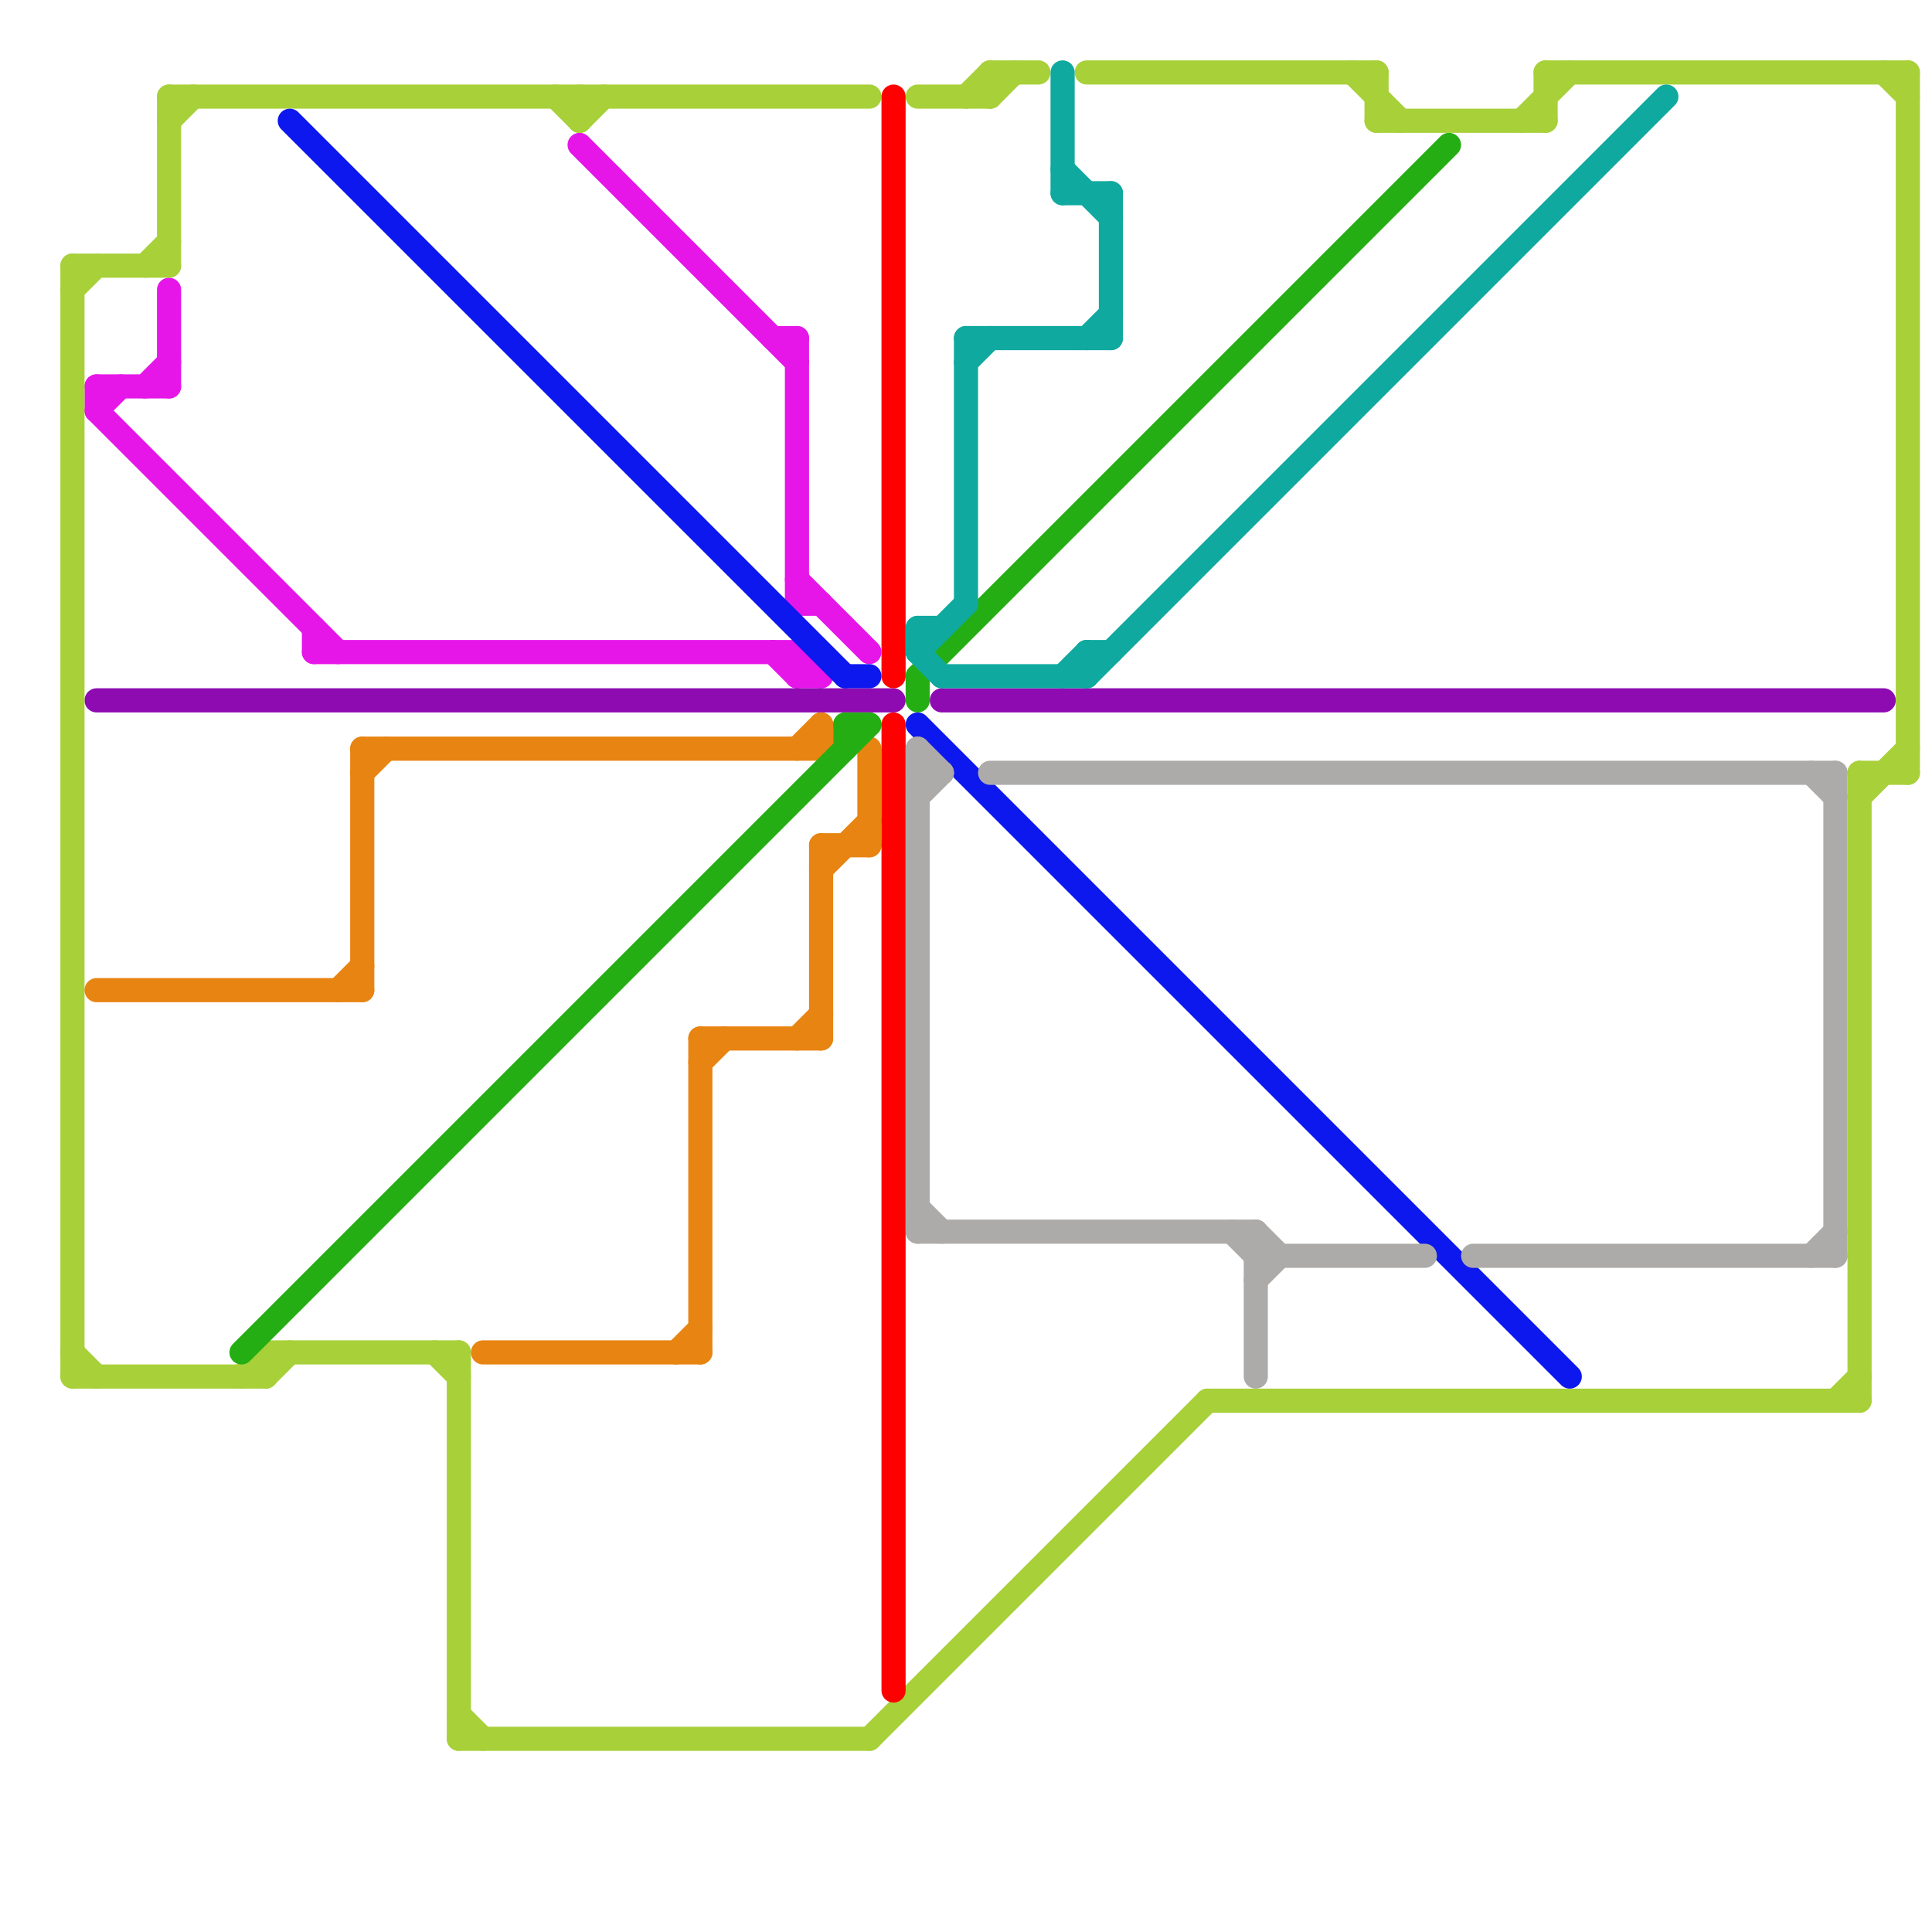 
<svg version="1.1" xmlns="http://www.w3.org/2000/svg" viewBox="0 0 80 80">
<style>line { stroke-width: 1; fill: none; stroke-linecap: round; stroke-linejoin: round; } .c0 { stroke: #e616e9 } .c1 { stroke: #8d0bb1 } .c2 { stroke: #a8d039 } .c3 { stroke: #e88411 } .c4 { stroke: #25ae13 } .c5 { stroke: #0c18ed } .c6 { stroke: #ff0000 } .c7 { stroke: #0fa99f } .c8 { stroke: #adaba9 }</style><line class="c0" x1="32" y1="14" x2="33" y2="14"/><line class="c0" x1="4" y1="16" x2="4" y2="17"/><line class="c0" x1="6" y1="16" x2="7" y2="15"/><line class="c0" x1="24" y1="6" x2="33" y2="15"/><line class="c0" x1="4" y1="16" x2="7" y2="16"/><line class="c0" x1="13" y1="27" x2="33" y2="27"/><line class="c0" x1="33" y1="25" x2="34" y2="25"/><line class="c0" x1="7" y1="12" x2="7" y2="16"/><line class="c0" x1="33" y1="14" x2="33" y2="25"/><line class="c0" x1="33" y1="27" x2="33" y2="28"/><line class="c0" x1="4" y1="17" x2="14" y2="27"/><line class="c0" x1="33" y1="24" x2="36" y2="27"/><line class="c0" x1="33" y1="27" x2="34" y2="28"/><line class="c0" x1="4" y1="17" x2="5" y2="16"/><line class="c0" x1="33" y1="28" x2="34" y2="28"/><line class="c0" x1="32" y1="27" x2="33" y2="28"/><line class="c0" x1="13" y1="26" x2="13" y2="27"/><line class="c1" x1="39" y1="29" x2="78" y2="29"/><line class="c1" x1="4" y1="29" x2="37" y2="29"/><line class="c2" x1="45" y1="3" x2="57" y2="3"/><line class="c2" x1="79" y1="3" x2="79" y2="32"/><line class="c2" x1="10" y1="57" x2="11" y2="56"/><line class="c2" x1="19" y1="71" x2="20" y2="72"/><line class="c2" x1="11" y1="56" x2="19" y2="56"/><line class="c2" x1="3" y1="11" x2="3" y2="57"/><line class="c2" x1="63" y1="5" x2="65" y2="3"/><line class="c2" x1="6" y1="11" x2="7" y2="10"/><line class="c2" x1="24" y1="5" x2="25" y2="4"/><line class="c2" x1="19" y1="72" x2="36" y2="72"/><line class="c2" x1="56" y1="3" x2="58" y2="5"/><line class="c2" x1="78" y1="3" x2="79" y2="4"/><line class="c2" x1="41" y1="3" x2="41" y2="4"/><line class="c2" x1="40" y1="4" x2="41" y2="3"/><line class="c2" x1="3" y1="11" x2="7" y2="11"/><line class="c2" x1="77" y1="32" x2="79" y2="32"/><line class="c2" x1="3" y1="12" x2="4" y2="11"/><line class="c2" x1="77" y1="33" x2="79" y2="31"/><line class="c2" x1="7" y1="4" x2="7" y2="11"/><line class="c2" x1="57" y1="3" x2="57" y2="5"/><line class="c2" x1="23" y1="4" x2="24" y2="5"/><line class="c2" x1="64" y1="3" x2="79" y2="3"/><line class="c2" x1="11" y1="56" x2="11" y2="57"/><line class="c2" x1="7" y1="4" x2="36" y2="4"/><line class="c2" x1="36" y1="72" x2="50" y2="58"/><line class="c2" x1="3" y1="56" x2="4" y2="57"/><line class="c2" x1="3" y1="57" x2="11" y2="57"/><line class="c2" x1="11" y1="57" x2="12" y2="56"/><line class="c2" x1="41" y1="3" x2="43" y2="3"/><line class="c2" x1="19" y1="56" x2="19" y2="72"/><line class="c2" x1="50" y1="58" x2="77" y2="58"/><line class="c2" x1="41" y1="4" x2="42" y2="3"/><line class="c2" x1="76" y1="58" x2="77" y2="57"/><line class="c2" x1="18" y1="56" x2="19" y2="57"/><line class="c2" x1="24" y1="4" x2="24" y2="5"/><line class="c2" x1="57" y1="5" x2="64" y2="5"/><line class="c2" x1="77" y1="32" x2="77" y2="58"/><line class="c2" x1="38" y1="4" x2="41" y2="4"/><line class="c2" x1="64" y1="3" x2="64" y2="5"/><line class="c2" x1="7" y1="5" x2="8" y2="4"/><line class="c3" x1="33" y1="31" x2="34" y2="30"/><line class="c3" x1="14" y1="41" x2="15" y2="40"/><line class="c3" x1="29" y1="44" x2="30" y2="43"/><line class="c3" x1="34" y1="36" x2="36" y2="34"/><line class="c3" x1="4" y1="41" x2="15" y2="41"/><line class="c3" x1="34" y1="35" x2="34" y2="43"/><line class="c3" x1="34" y1="30" x2="34" y2="31"/><line class="c3" x1="28" y1="56" x2="29" y2="55"/><line class="c3" x1="15" y1="31" x2="15" y2="41"/><line class="c3" x1="15" y1="32" x2="16" y2="31"/><line class="c3" x1="20" y1="56" x2="29" y2="56"/><line class="c3" x1="34" y1="35" x2="36" y2="35"/><line class="c3" x1="29" y1="43" x2="34" y2="43"/><line class="c3" x1="36" y1="31" x2="36" y2="35"/><line class="c3" x1="29" y1="43" x2="29" y2="56"/><line class="c3" x1="15" y1="31" x2="34" y2="31"/><line class="c3" x1="33" y1="43" x2="34" y2="42"/><line class="c4" x1="35" y1="30" x2="36" y2="30"/><line class="c4" x1="10" y1="56" x2="36" y2="30"/><line class="c4" x1="38" y1="28" x2="38" y2="29"/><line class="c4" x1="38" y1="28" x2="60" y2="6"/><line class="c4" x1="35" y1="30" x2="35" y2="31"/><line class="c5" x1="35" y1="28" x2="36" y2="28"/><line class="c5" x1="12" y1="5" x2="35" y2="28"/><line class="c5" x1="38" y1="30" x2="65" y2="57"/><line class="c6" x1="37" y1="30" x2="37" y2="70"/><line class="c6" x1="37" y1="4" x2="37" y2="28"/><line class="c7" x1="40" y1="14" x2="46" y2="14"/><line class="c7" x1="45" y1="14" x2="46" y2="13"/><line class="c7" x1="44" y1="8" x2="46" y2="8"/><line class="c7" x1="39" y1="28" x2="45" y2="28"/><line class="c7" x1="44" y1="3" x2="44" y2="8"/><line class="c7" x1="40" y1="15" x2="41" y2="14"/><line class="c7" x1="38" y1="27" x2="40" y2="25"/><line class="c7" x1="44" y1="7" x2="46" y2="9"/><line class="c7" x1="38" y1="26" x2="39" y2="26"/><line class="c7" x1="45" y1="28" x2="69" y2="4"/><line class="c7" x1="38" y1="26" x2="38" y2="27"/><line class="c7" x1="45" y1="27" x2="45" y2="28"/><line class="c7" x1="44" y1="28" x2="45" y2="27"/><line class="c7" x1="45" y1="27" x2="46" y2="27"/><line class="c7" x1="46" y1="8" x2="46" y2="14"/><line class="c7" x1="38" y1="27" x2="39" y2="28"/><line class="c7" x1="40" y1="14" x2="40" y2="25"/><line class="c8" x1="41" y1="32" x2="76" y2="32"/><line class="c8" x1="52" y1="53" x2="53" y2="52"/><line class="c8" x1="52" y1="52" x2="59" y2="52"/><line class="c8" x1="75" y1="32" x2="76" y2="33"/><line class="c8" x1="51" y1="51" x2="52" y2="52"/><line class="c8" x1="52" y1="51" x2="53" y2="52"/><line class="c8" x1="38" y1="50" x2="39" y2="51"/><line class="c8" x1="38" y1="32" x2="39" y2="32"/><line class="c8" x1="61" y1="52" x2="76" y2="52"/><line class="c8" x1="38" y1="31" x2="39" y2="32"/><line class="c8" x1="38" y1="31" x2="38" y2="51"/><line class="c8" x1="52" y1="51" x2="52" y2="57"/><line class="c8" x1="76" y1="32" x2="76" y2="52"/><line class="c8" x1="75" y1="52" x2="76" y2="51"/><line class="c8" x1="38" y1="33" x2="39" y2="32"/><line class="c8" x1="38" y1="51" x2="52" y2="51"/>


</svg>

